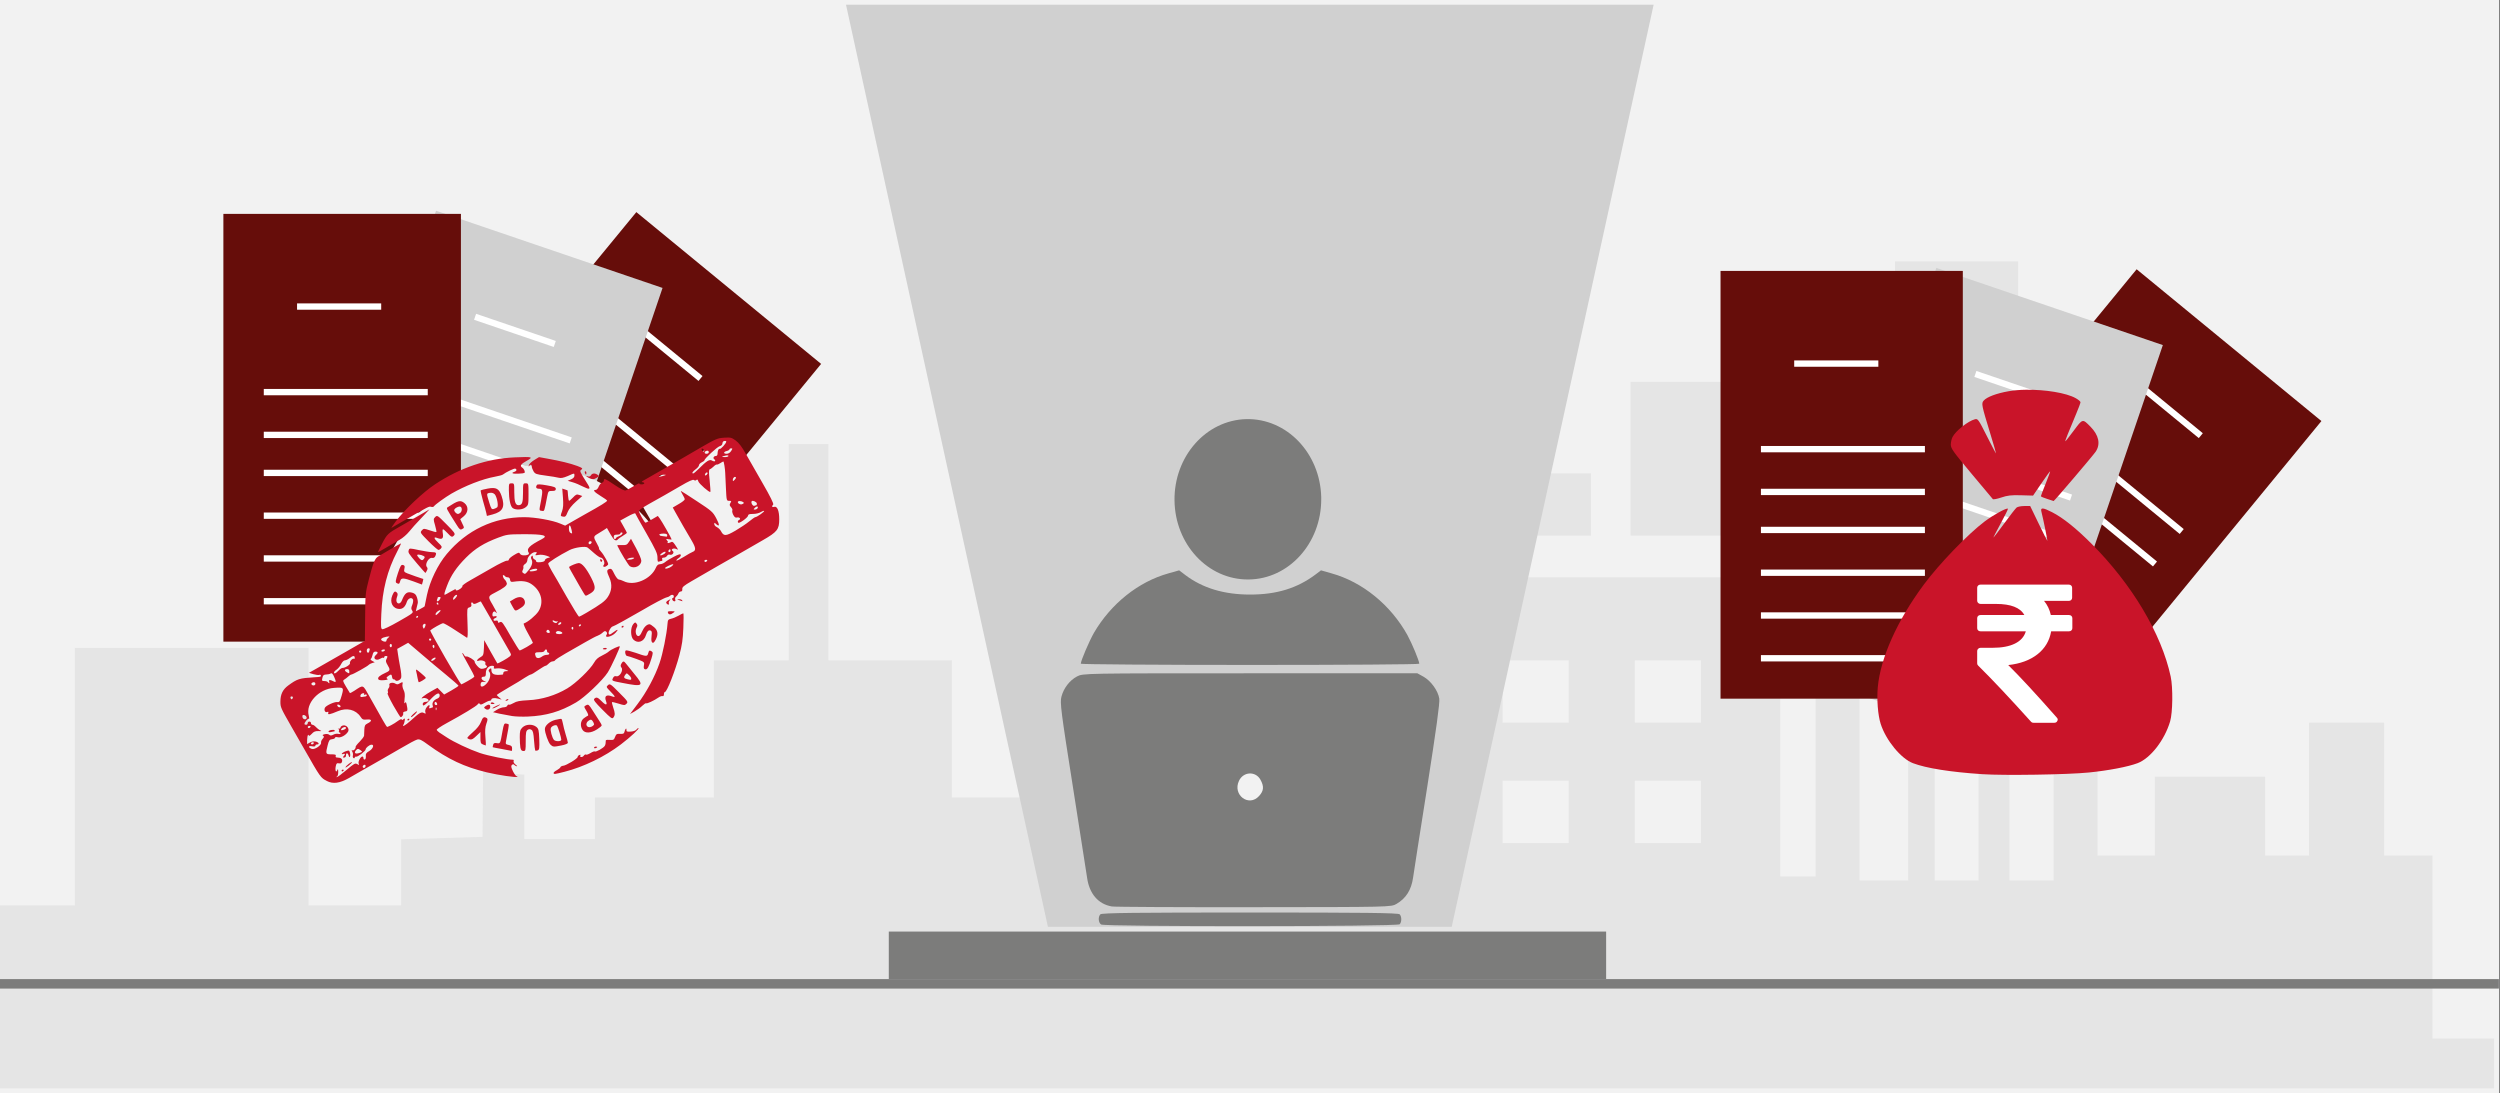 <svg width="526" height="230" xmlns="http://www.w3.org/2000/svg" xmlns:xlink="http://www.w3.org/1999/xlink" overflow="hidden"><rect width="100%" height="100%" fill="#808080" stroke="none"/><defs><clipPath id="clip0"><path d="M0 0 526 0 526 230 0 230Z" fill-rule="evenodd" clip-rule="evenodd"/></clipPath></defs><g clip-path="url(#clip0)"><rect x="0" y="0" width="525.239" height="230" fill="#FFFFFF" transform="scale(1.001 1)"/><rect x="0" y="0" width="525.239" height="230" fill="#F2F2F2" transform="scale(1.001 1)"/><path d="M0 154.748 0 135.497 7.892 135.497 15.728 135.497 15.728 108.429 15.728 81.308 40.292 81.308 64.856 81.308 64.856 108.429 64.856 135.497 74.582 135.497 84.308 135.497 84.308 128.572 84.308 121.595 92.866 121.333 101.425 121.071 101.647 95.944 101.925 70.817 106.093 70.817 110.205 70.817 110.205 96.154 110.205 121.543 117.653 121.543 125.044 121.543 125.044 117.137 125.044 112.783 137.548 112.783 150.053 112.783 150.053 98.357 150.053 83.931 157.945 83.931 165.781 83.931 165.781 61.217 165.781 38.451 169.949 38.451 174.117 38.451 174.117 61.217 174.117 83.931 187.121 83.931 200.07 83.931 200.07 98.357 200.07 112.783 225.079 112.783 250.088 112.783 250.088 124.166 250.088 135.497 260.258 135.497 270.484 135.497 270.484 100.98 270.484 66.463 322.336 66.463 374.187 66.463 374.187 97.937 374.187 129.412 377.911 129.412 381.634 129.412 381.634 83.564 381.634 37.717 384.635 37.454 387.637 37.14 387.914 25.127 388.137 13.114 393.194 13.114 398.307 13.114 398.307 6.557 398.307 0 411.256 0 424.205 0 424.205 6.557 424.205 13.114 429.763 13.114 435.32 13.114 435.32 25.337 435.32 37.612 438.099 37.612 440.878 37.612 440.878 81.308 440.878 125.005 446.935 125.005 452.937 125.005 452.937 116.717 452.937 108.429 464.497 108.429 476.112 108.429 476.112 116.717 476.112 125.005 480.725 125.005 485.338 125.005 485.338 111.052 485.338 97.046 493.229 97.046 501.121 97.046 501.121 111.052 501.121 125.005 506.178 125.005 511.291 125.005 511.291 144.257 511.291 163.509 517.794 163.509 524.24 163.509 524.24 168.754 524.24 174 262.148 174 0 174 0 154.748ZM401.086 94.842 401.086 59.434 395.973 59.434 390.86 59.434 390.86 94.842 390.86 130.251 395.973 130.251 401.086 130.251 401.086 94.842ZM415.869 94.842 415.869 59.434 411.256 59.434 406.643 59.434 406.643 94.842 406.643 130.251 411.256 130.251 415.869 130.251 415.869 94.842ZM431.652 94.842 431.652 59.434 426.984 59.434 422.371 59.434 422.371 94.842 422.371 130.251 426.984 130.251 431.652 130.251 431.652 94.842ZM301.94 115.825 301.94 109.268 294.993 109.268 288.046 109.268 288.046 115.825 288.046 122.382 294.993 122.382 301.94 122.382 301.94 115.825ZM329.727 115.825 329.727 109.268 322.78 109.268 315.833 109.268 315.833 115.825 315.833 122.382 322.78 122.382 329.727 122.382 329.727 115.825ZM357.515 115.825 357.515 109.268 350.568 109.268 343.621 109.268 343.621 115.825 343.621 122.382 350.568 122.382 357.515 122.382 357.515 115.825ZM301.94 90.488 301.94 83.931 294.993 83.931 288.046 83.931 288.046 90.488 288.046 97.046 294.993 97.046 301.94 97.046 301.94 90.488ZM329.727 90.488 329.727 83.931 322.78 83.931 315.833 83.931 315.833 90.488 315.833 97.046 322.78 97.046 329.727 97.046 329.727 90.488ZM357.515 90.488 357.515 83.931 350.568 83.931 343.621 83.931 343.621 90.488 343.621 97.046 350.568 97.046 357.515 97.046 357.515 90.488ZM279.71 51.146 279.71 44.589 307.053 44.589 334.396 44.589 334.396 51.146 334.396 57.703 307.053 57.703 279.71 57.703 279.71 51.146ZM342.732 41.546 342.732 25.337 354.291 25.337 365.851 25.337 365.851 41.546 365.851 57.703 354.291 57.703 342.732 57.703 342.732 41.546Z" fill="#E5E5E5" fill-rule="evenodd" transform="matrix(1.001 0 -0 1 0 55)"/><path d="M0-194-42.439 0-127.316 0-169.754-194Z" fill="#D0D0D0" fill-rule="evenodd" transform="matrix(-1.001 -0 -0 1 178 195)"/><path d="M0 0 525.239 0" stroke="#7C7C7B" stroke-width="1.997" stroke-miterlimit="8" fill="none" fill-rule="evenodd" transform="matrix(1.001 0 -0 1 0 207)"/><rect x="0" y="0" width="150.781" height="10" fill="#7C7C7B" transform="matrix(1.001 0 -0 1 187 196)"/><path d="M0 8C-2.16119e-15 3.582 3.8 0 8.488 0 13.175-2.03702e-15 16.975 3.582 16.975 8 16.975 12.418 13.175 16 8.488 16 3.8 16-3.24179e-15 12.418 0 8Z" fill="#F2F2F2" fill-rule="evenodd" transform="matrix(1.001 0 -0 1 254 160)"/><path d="M8.667 74.516C8.086 74.133 7.993 72.936 8.504 72.375 8.783 72.069 16.172 71.993 39.965 71.993 63.782 71.993 71.148 72.069 71.426 72.375 71.868 72.859 71.868 73.981 71.426 74.465 70.962 74.975 9.457 75 8.667 74.516ZM10.921 70.719C8.063 70.234 6.181 68.043 5.716 64.653 5.6 63.863 4.252 55.301 2.742 45.591 0.209 29.536 0 27.829 0.325 26.58 0.79 24.796 2.045 23.14 3.602 22.324 4.856 21.662 4.949 21.662 39.989 21.662L75.144 21.662 76.422 22.375C77.979 23.242 79.489 25.331 79.745 26.988 79.884 27.829 79.118 33.384 77.189 45.719 75.679 55.352 74.331 63.863 74.238 64.653 73.866 67.253 72.751 69.011 70.753 70.183 69.591 70.846 69.568 70.846 40.848 70.871 25.025 70.897 11.571 70.821 10.921 70.719ZM41.871 47.477C42.87 46.381 42.94 45.464 42.15 44.037 41.127 42.202 38.548 42.329 37.642 44.291 36.248 47.248 39.71 49.873 41.871 47.477ZM4.392 19.648C4.392 19.037 6.181 14.857 7.157 13.15 10.735 7.008 16.521 2.396 22.817 0.637L25.071 0 26.372 0.994C30.02 3.746 34.505 5.097 39.989 5.097 45.565 5.097 49.84 3.772 53.674 0.917L54.883 0 57.113 0.637C63.596 2.446 69.544 7.288 73.053 13.634 74.029 15.418 75.539 19.062 75.539 19.648 75.539 19.801 59.53 19.903 39.965 19.903 20.401 19.903 4.392 19.776 4.392 19.648Z" fill="#7C7C7B" fill-rule="evenodd" transform="matrix(1.001 0 -0 1 223 120)"/><path d="M30.955 17.065C30.955 26.338 24.115 33.87 15.652 33.922 7.165 34 0.232 26.571 0.116 17.299 0 8.026 6.748 0.39 15.211 0.182 23.698 0 30.723 7.325 30.955 16.597" fill="#7C7C7B" fill-rule="evenodd" transform="matrix(1.001 0 -0 1 247 88)"/><rect x="0" y="0" width="50.292" height="90.241" fill="#660D0A" transform="matrix(0.773 0.635 -0.635 0.773 449.55 56.654)"/><path d="M0 0 17.697 0" stroke="#FFFFFF" stroke-width="1.332" stroke-miterlimit="8" fill="none" fill-rule="evenodd" transform="matrix(0.773 0.635 -0.635 0.773 449.37 80.425)"/><path d="M0 0 34.486 0" stroke="#FFFFFF" stroke-width="1.332" stroke-miterlimit="8" fill="none" fill-rule="evenodd" transform="matrix(0.773 0.635 -0.635 0.773 432.377 89.933)"/><path d="M0 0 34.486 0" stroke="#FFFFFF" stroke-width="1.332" stroke-miterlimit="8" fill="none" fill-rule="evenodd" transform="matrix(0.773 0.635 -0.635 0.773 426.751 96.763)"/><path d="M0 0 34.486 0" stroke="#FFFFFF" stroke-width="1.332" stroke-miterlimit="8" fill="none" fill-rule="evenodd" transform="matrix(0.773 0.635 -0.635 0.773 421.125 103.592)"/><path d="M0 0 34.486 0" stroke="#FFFFFF" stroke-width="1.332" stroke-miterlimit="8" fill="none" fill-rule="evenodd" transform="matrix(0.773 0.635 -0.635 0.773 415.499 110.422)"/><path d="M0 0 34.486 0" stroke="#FFFFFF" stroke-width="1.332" stroke-miterlimit="8" fill="none" fill-rule="evenodd" transform="matrix(0.773 0.635 -0.635 0.773 409.873 117.251)"/><path d="M0 0 34.486 0" stroke="#FFFFFF" stroke-width="1.332" stroke-miterlimit="8" fill="none" fill-rule="evenodd" transform="matrix(0.773 0.635 -0.635 0.773 404.247 124.081)"/><rect x="0" y="0" width="50.271" height="90.202" fill="#D0D0D0" transform="matrix(0.948 0.323 -0.322 0.947 407.407 56.368)"/><path d="M0 0 17.689 0" stroke="#FFFFFF" stroke-width="1.332" stroke-miterlimit="8" fill="none" fill-rule="evenodd" transform="matrix(0.948 0.323 -0.322 0.947 415.619 78.681)"/><path d="M0 0 34.471 0" stroke="#FFFFFF" stroke-width="1.332" stroke-miterlimit="8" fill="none" fill-rule="evenodd" transform="matrix(0.948 0.323 -0.322 0.947 403.065 93.554)"/><path d="M0 0 34.471 0" stroke="#FFFFFF" stroke-width="1.332" stroke-miterlimit="8" fill="none" fill-rule="evenodd" transform="matrix(0.948 0.323 -0.322 0.947 400.207 101.924)"/><path d="M0 0 34.471 0" stroke="#FFFFFF" stroke-width="1.332" stroke-miterlimit="8" fill="none" fill-rule="evenodd" transform="matrix(0.948 0.323 -0.322 0.947 397.348 110.294)"/><path d="M0 0 34.471 0" stroke="#FFFFFF" stroke-width="1.332" stroke-miterlimit="8" fill="none" fill-rule="evenodd" transform="matrix(0.948 0.323 -0.322 0.947 394.49 118.664)"/><path d="M0 0 34.471 0" stroke="#FFFFFF" stroke-width="1.332" stroke-miterlimit="8" fill="none" fill-rule="evenodd" transform="matrix(0.948 0.323 -0.322 0.947 391.631 127.034)"/><path d="M0 0 34.471 0" stroke="#FFFFFF" stroke-width="1.332" stroke-miterlimit="8" fill="none" fill-rule="evenodd" transform="matrix(0.948 0.323 -0.322 0.947 388.773 135.404)"/><rect x="0" y="0" width="50.926" height="90" fill="#660D0A" transform="matrix(1.001 0 -0 1 362 57)"/><path d="M0 0 17.687 0" stroke="#FFFFFF" stroke-width="1.331" stroke-miterlimit="8" fill="none" fill-rule="evenodd" transform="matrix(1.001 0 -0 1 377.5 76.5)"/><path d="M0 0 34.466 0" stroke="#FFFFFF" stroke-width="1.331" stroke-miterlimit="8" fill="none" fill-rule="evenodd" transform="matrix(1.001 0 -0 1 370.5 94.5)"/><path d="M0 0 34.466 0" stroke="#FFFFFF" stroke-width="1.331" stroke-miterlimit="8" fill="none" fill-rule="evenodd" transform="matrix(1.001 0 -0 1 370.5 103.5)"/><path d="M0 0 34.466 0" stroke="#FFFFFF" stroke-width="1.331" stroke-miterlimit="8" fill="none" fill-rule="evenodd" transform="matrix(1.001 0 -0 1 370.5 111.5)"/><path d="M0 0 34.466 0" stroke="#FFFFFF" stroke-width="1.331" stroke-miterlimit="8" fill="none" fill-rule="evenodd" transform="matrix(1.001 0 -0 1 370.5 120.5)"/><path d="M0 0 34.466 0" stroke="#FFFFFF" stroke-width="1.331" stroke-miterlimit="8" fill="none" fill-rule="evenodd" transform="matrix(1.001 0 -0 1 370.5 129.5)"/><path d="M0 0 34.466 0" stroke="#FFFFFF" stroke-width="1.331" stroke-miterlimit="8" fill="none" fill-rule="evenodd" transform="matrix(1.001 0 -0 1 370.5 138.5)"/><path d="M31.279 0.002C29.956 0.019 28.688 0.119 27.586 0.314 25.015 0.769 23.04 1.511 22.35 2.282 21.822 2.872 21.888 3.2 23.744 9.271 24.431 11.515 24.968 13.376 24.939 13.406 24.909 13.436 24.044 11.794 23.017 9.756 21.232 6.215 21.12 6.059 20.5 6.215 19.075 6.575 16.457 8.651 15.795 9.946 15.596 10.335 15.433 11.06 15.433 11.555 15.433 12.349 15.944 13.067 19.76 17.631 22.14 20.478 24.168 22.9 24.268 23.014 24.367 23.127 25.168 22.975 26.047 22.676 27.341 22.235 28.129 22.145 30.185 22.203L32.725 22.274 34.485 19.683C35.454 18.259 36.278 17.125 36.316 17.163 36.354 17.202 35.931 18.363 35.375 19.744 34.82 21.125 34.365 22.323 34.365 22.406 34.365 22.49 34.962 22.745 35.691 22.973L35.691 22.973C36.42 23.201 37.031 23.4 37.049 23.416 37.132 23.49 45.335 13.85 45.876 13.044 46.953 11.44 46.559 9.568 44.762 7.746 43.114 6.075 43.159 6.064 41.263 8.623 40.329 9.885 39.534 10.886 39.497 10.849 39.428 10.779 40.164 8.92 41.785 5.071 42.286 3.882 42.696 2.783 42.696 2.629 42.696 2.475 42.259 2.1 41.724 1.796 39.714 0.654 35.247-0.047 31.279 0.003ZM30.892 24.468C30.217 24.468 29.486 24.611 29.267 24.787 29.047 24.962 27.883 26.456 26.679 28.106 25.476 29.756 24.449 31.106 24.397 31.106 24.345 31.106 25.033 29.765 25.926 28.128 26.82 26.489 27.501 25.099 27.44 25.037 27.195 24.789 24.401 26.316 22.564 27.703 18.983 30.404 12.967 36.658 9.713 41.063 4.166 48.569 0.649 56.43 0.088 62.576-0.149 65.166 0.108 68.452 0.691 70.291 1.785 73.743 4.963 77.62 7.48 78.573 10.304 79.641 15.317 80.438 22.05 80.888 26.661 81.195 40.016 80.985 44.463 80.534 48.631 80.112 52.67 79.336 54.698 78.569 57.392 77.549 60.367 73.726 61.531 69.787 62.083 67.919 62.149 62.667 61.65 60.34 59.718 51.334 53.535 40.958 44.991 32.382 41.753 29.132 39.025 26.951 36.712 25.762 34.806 24.782 34.252 24.742 34.465 25.602 34.913 27.406 35.82 31.896 35.715 31.79 35.648 31.722 34.811 30.047 33.855 28.067L32.117 24.468Z" fill="#C91429" fill-rule="evenodd" transform="matrix(1.001 0 -0 1 395 82)"/><path d="M19.801 6.587C19.667 6.463 19.496 6.401 19.289 6.401L15.48 6.401C15.227 5.259 14.752 4.267 14.055 3.428L19.244 3.428C19.452 3.428 19.622 3.366 19.756 3.242 19.889 3.118 19.956 2.96 19.956 2.767L19.956 0.661C19.956 0.468 19.889 0.31 19.756 0.186 19.622 0.062 19.452 0 19.244 0L0.713 0C0.505 0 0.334 0.062 0.2 0.186 0.067 0.31 0 0.468 0 0.661L0 3.407C0 3.586 0.071 3.74 0.212 3.871 0.353 4.002 0.52 4.067 0.713 4.067L3.942 4.067C7.075 4.067 9.065 4.845 9.911 6.4L0.713 6.4C0.505 6.4 0.334 6.462 0.2 6.586 0.067 6.71 0 6.868 0 7.061L0 9.167C0 9.36 0.067 9.518 0.2 9.642 0.334 9.766 0.505 9.828 0.713 9.828L10.223 9.828C9.897 10.957 9.136 11.817 7.94 12.409 6.745 13.001 5.167 13.297 3.207 13.297L0.713 13.297C0.52 13.297 0.353 13.362 0.212 13.493 0.07 13.624 0 13.779 0 13.957L0 16.58C0 16.759 0.067 16.91 0.2 17.034 3.051 19.842 6.749 23.772 11.292 28.824 11.426 28.989 11.611 29.072 11.849 29.072L16.192 29.072C16.504 29.072 16.72 28.948 16.838 28.7 16.987 28.452 16.958 28.218 16.749 27.998 12.414 23.07 9.006 19.381 6.526 16.931 9.05 16.656 11.1 15.898 12.674 14.66 14.247 13.421 15.205 11.81 15.547 9.828L19.289 9.828C19.496 9.828 19.667 9.766 19.801 9.642 19.934 9.519 20.001 9.36 20.001 9.168L20.001 7.062C20.001 6.869 19.934 6.71 19.801 6.587Z" fill="#FFFFFF" fill-rule="evenodd" transform="matrix(1.001 0 -0 1 416 123)"/><rect x="0" y="0" width="50.293" height="90.241" fill="#660D0A" transform="matrix(0.773 0.635 -0.635 0.773 133.886 44.628)"/><path d="M0 0 17.697 0" stroke="#FFFFFF" stroke-width="1.332" stroke-miterlimit="8" fill="none" fill-rule="evenodd" transform="matrix(0.773 0.635 -0.635 0.773 133.707 68.399)"/><path d="M0 0 34.486 0" stroke="#FFFFFF" stroke-width="1.332" stroke-miterlimit="8" fill="none" fill-rule="evenodd" transform="matrix(0.773 0.635 -0.635 0.773 116.714 77.907)"/><path d="M0 0 34.486 0" stroke="#FFFFFF" stroke-width="1.332" stroke-miterlimit="8" fill="none" fill-rule="evenodd" transform="matrix(0.773 0.635 -0.635 0.773 111.088 84.737)"/><path d="M0 0 34.486 0" stroke="#FFFFFF" stroke-width="1.332" stroke-miterlimit="8" fill="none" fill-rule="evenodd" transform="matrix(0.773 0.635 -0.635 0.773 105.462 91.567)"/><path d="M0 0 34.486 0" stroke="#FFFFFF" stroke-width="1.332" stroke-miterlimit="8" fill="none" fill-rule="evenodd" transform="matrix(0.773 0.635 -0.635 0.773 99.836 98.396)"/><path d="M0 0 34.486 0" stroke="#FFFFFF" stroke-width="1.332" stroke-miterlimit="8" fill="none" fill-rule="evenodd" transform="matrix(0.773 0.635 -0.635 0.773 94.21 105.226)"/><path d="M0 0 34.486 0" stroke="#FFFFFF" stroke-width="1.332" stroke-miterlimit="8" fill="none" fill-rule="evenodd" transform="matrix(0.773 0.635 -0.635 0.773 88.584 112.055)"/><rect x="0" y="0" width="50.271" height="90.202" fill="#D0D0D0" transform="matrix(0.948 0.323 -0.322 0.947 91.744 44.343)"/><path d="M0 0 17.689 0" stroke="#FFFFFF" stroke-width="1.332" stroke-miterlimit="8" fill="none" fill-rule="evenodd" transform="matrix(0.948 0.323 -0.322 0.947 99.956 66.656)"/><path d="M0 0 34.471 0" stroke="#FFFFFF" stroke-width="1.332" stroke-miterlimit="8" fill="none" fill-rule="evenodd" transform="matrix(0.948 0.323 -0.322 0.947 87.402 81.528)"/><path d="M0 0 34.471 0" stroke="#FFFFFF" stroke-width="1.332" stroke-miterlimit="8" fill="none" fill-rule="evenodd" transform="matrix(0.948 0.323 -0.322 0.947 84.544 89.898)"/><path d="M0 0 34.471 0" stroke="#FFFFFF" stroke-width="1.332" stroke-miterlimit="8" fill="none" fill-rule="evenodd" transform="matrix(0.948 0.323 -0.322 0.947 81.685 98.268)"/><path d="M0 0 34.471 0" stroke="#FFFFFF" stroke-width="1.332" stroke-miterlimit="8" fill="none" fill-rule="evenodd" transform="matrix(0.948 0.323 -0.322 0.947 78.827 106.638)"/><path d="M0 0 34.471 0" stroke="#FFFFFF" stroke-width="1.332" stroke-miterlimit="8" fill="none" fill-rule="evenodd" transform="matrix(0.948 0.323 -0.322 0.947 75.969 115.008)"/><path d="M0 0 34.471 0" stroke="#FFFFFF" stroke-width="1.332" stroke-miterlimit="8" fill="none" fill-rule="evenodd" transform="matrix(0.948 0.323 -0.322 0.947 73.11 123.378)"/><rect x="0" y="0" width="49.928" height="90" fill="#660D0A" transform="matrix(1.001 0 -0 1 47 45)"/><path d="M0 0 17.687 0" stroke="#FFFFFF" stroke-width="1.331" stroke-miterlimit="8" fill="none" fill-rule="evenodd" transform="matrix(1.001 0 -0 1 62.5 64.5)"/><path d="M0 0 34.466 0" stroke="#FFFFFF" stroke-width="1.331" stroke-miterlimit="8" fill="none" fill-rule="evenodd" transform="matrix(1.001 0 -0 1 55.5 82.5)"/><path d="M0 0 34.466 0" stroke="#FFFFFF" stroke-width="1.331" stroke-miterlimit="8" fill="none" fill-rule="evenodd" transform="matrix(1.001 0 -0 1 55.5 91.5)"/><path d="M0 0 34.466 0" stroke="#FFFFFF" stroke-width="1.331" stroke-miterlimit="8" fill="none" fill-rule="evenodd" transform="matrix(1.001 0 -0 1 55.5 99.5)"/><path d="M0 0 34.466 0" stroke="#FFFFFF" stroke-width="1.331" stroke-miterlimit="8" fill="none" fill-rule="evenodd" transform="matrix(1.001 0 -0 1 55.5 108.5)"/><path d="M0 0 34.466 0" stroke="#FFFFFF" stroke-width="1.331" stroke-miterlimit="8" fill="none" fill-rule="evenodd" transform="matrix(1.001 0 -0 1 55.5 117.5)"/><path d="M0 0 34.466 0" stroke="#FFFFFF" stroke-width="1.331" stroke-miterlimit="8" fill="none" fill-rule="evenodd" transform="matrix(1.001 0 -0 1 55.5 126.5)"/><path d="M0 32.5C-8.26339e-15 14.551 14.53 0 32.453 0 50.376-8.27536e-15 64.906 14.551 64.906 32.5 64.906 50.449 50.376 65 32.453 65 14.53 65-1.23951e-14 50.449 0 32.5Z" fill="#F2F2F2" fill-rule="evenodd" transform="matrix(1.001 0 -0 1 79 98)"/><path d="M3.726 0 18.631 0C20.689 -7.61716e-16 22.357 1.668 22.357 3.726L22.357 23.932 0 23.932 0 3.726C-7.61717e-16 1.668 1.668 0 3.726 0Z" fill="#F2F2F2" fill-rule="evenodd" transform="matrix(0.501 0.866 -0.866 0.501 154.086 91.32)"/><path d="M9.757 72.32C8.453 71.639 8.434 71.621 4.98 65.551 4.226 64.227 2.995 62.056 2.223 60.732 0.055 56.943 0 56.796 0 55.619 0 54.074 0.496 53.062 1.654 52.216 3.528 50.837 4.024 50.69 7.001 50.506 8.526 50.414 8.508 50.414 8.508 50.12 8.508 49.991 8.361 49.936 8.177 49.991 8.012 50.065 7.442 49.991 6.927 49.844L5.99 49.568 7.644 48.63C8.563 48.115 11.209 46.607 13.524 45.264L17.75 42.836 17.805 37.815C17.842 33.033 17.879 32.665 18.559 30.017 19.441 26.541 19.845 25.511 20.507 25.106 21.462 24.499 25.247 22.329 25.339 22.329 25.394 22.329 25.045 23.083 24.567 24.002 22.473 27.975 21.407 32.15 21.205 37.208 21.095 39.801 21.113 40.28 21.407 40.39 21.609 40.464 23.097 39.765 24.88 38.735 27.838 37.043 28.004 36.932 27.71 36.491 27.452 36.105 27.452 35.902 27.71 35.277 27.875 34.872 27.948 34.376 27.875 34.173 27.636 33.566 26.828 33.861 26.57 34.633 26.258 35.626 25.743 36.123 25.045 36.123 23.63 36.123 22.895 34.762 23.52 33.272 23.888 32.408 24.09 32.279 24.494 32.702 24.678 32.867 24.678 33.143 24.512 33.585 24.384 33.934 24.329 34.394 24.42 34.596 24.641 35.185 25.247 35.056 25.523 34.339 26.148 32.776 26.625 32.408 27.71 32.702 28.261 32.867 28.518 33.107 28.702 33.714 28.849 34.155 28.922 34.688 28.867 34.909 28.794 35.148 28.683 35.608 28.61 35.957L28.463 36.601 29.4 36.123C29.896 35.865 30.319 35.608 30.319 35.553 30.319 35.479 30.539 34.431 30.797 33.199 31.44 30.201 33.075 26.816 34.968 24.554 39.176 19.533 44.872 16.811 51.248 16.811 53.508 16.811 57.238 17.473 58.837 18.172L59.847 18.595 61.446 17.675C62.328 17.16 63.467 16.517 63.964 16.241 67.381 14.346 68.668 13.537 68.668 13.335 68.668 13.243 68.061 12.801 67.289 12.341 65.93 11.495 65.581 11.072 66.279 11.072 66.481 11.072 66.757 10.76 66.904 10.373 67.051 10.005 67.345 9.638 67.583 9.564 67.804 9.491 67.988 9.288 67.988 9.104 67.988 8.571 68.245 8.681 70.266 10.042 71.479 10.87 72.306 11.275 72.563 11.183 72.784 11.127 73.555 10.704 74.272 10.281 74.989 9.84 75.522 9.583 75.448 9.711 75.374 9.822 75.577 9.914 75.889 9.914 76.22 9.914 76.477 9.822 76.477 9.693 76.477 9.564 76.312 9.454 76.091 9.454 75.834 9.454 75.944 9.307 76.403 9.049 77.212 8.608 83.974 4.727 84.525 4.396 84.709 4.285 86.418 3.292 88.311 2.189 91.508 0.331 91.875 0.184 93.253 0.092 94.632 0 94.815 0.055 95.697 0.681 96.34 1.159 97.002 2.005 97.774 3.403 98.398 4.525 100.015 7.339 101.357 9.674 102.955 12.433 103.727 14.015 103.58 14.162 103.213 14.512 103.323 14.788 103.782 14.64 104.425 14.438 104.848 15.486 104.848 17.252 104.848 19.386 104.425 19.919 101.412 21.648 101.026 21.85 98.968 23.046 96.818 24.297 94.668 25.529 92.5 26.78 91.986 27.055 90.993 27.607 89.376 28.545 86.363 30.311 84.782 31.23 84.415 31.543 84.47 31.948 84.507 32.261 84.397 32.444 84.176 32.444 83.974 32.444 83.754 32.628 83.662 32.849 83.588 33.07 83.368 33.364 83.184 33.511 82.982 33.658 82.908 33.934 82.982 34.137 83.074 34.376 83.019 34.523 82.816 34.523 82.651 34.523 82.449 34.357 82.375 34.173 82.302 33.989 82.339 33.824 82.467 33.824 82.578 33.824 82.688 33.677 82.688 33.493 82.688 33.088 82.21 33.033 81.861 33.383 81.732 33.511 81.401 33.658 81.163 33.695 80.758 33.769 78.314 35.056 76.146 36.344 73.372 37.962 70.046 39.801 69.862 39.801 69.513 39.801 68.851 40.96 68.998 41.328 69.109 41.604 69.274 41.567 69.899 41.089 70.928 40.298 71.203 40.335 70.413 41.163 69.678 41.953 68.08 42.321 68.521 41.604 68.704 41.31 68.704 41.126 68.502 40.923 68.282 40.703 68.116 40.739 67.694 41.126 67.418 41.383 66.959 41.659 66.683 41.751 66.407 41.825 65.268 42.432 64.147 43.075 63.045 43.719 61.152 44.804 59.939 45.485 58.745 46.165 57.734 46.827 57.698 46.956 57.642 47.066 57.422 47.158 57.202 47.158 56.981 47.158 56.614 47.379 56.393 47.618 56.154 47.876 55.86 48.078 55.731 48.078 55.603 48.078 54.905 48.501 54.17 48.998 53.453 49.513 52.755 49.917 52.626 49.917 52.498 49.917 51.946 50.23 51.395 50.58 50.862 50.947 49.3 51.904 47.941 52.676 46.581 53.467 45.478 54.166 45.478 54.221 45.478 54.276 45.717 54.534 45.993 54.755L46.507 55.196 45.754 54.994C44.964 54.773 44.321 54.883 44.321 55.233 44.321 55.343 44.174 55.435 43.99 55.435 43.806 55.435 43.31 55.656 42.869 55.913 42.281 56.263 42.024 56.318 41.895 56.097 41.785 55.895 41.656 55.932 41.472 56.189 41.197 56.575 38.312 58.323 34.858 60.199 33.755 60.806 32.855 61.413 32.855 61.541 32.855 61.652 33.093 61.909 33.388 62.112 33.7 62.296 34.38 62.755 34.931 63.123 36.456 64.135 39.635 65.643 41.932 66.434 43.604 67.004 47.757 67.85 48.914 67.85 49.043 67.85 49.08 67.997 49.006 68.181 48.951 68.347 49.135 68.659 49.41 68.862 49.705 69.064 49.833 69.23 49.705 69.23 49.576 69.23 49.355 69.119 49.19 68.954 48.988 68.751 48.859 68.751 48.639 68.954 48.437 69.174 48.492 69.469 48.878 70.278 49.153 70.83 49.502 71.308 49.649 71.308 49.796 71.308 49.87 71.363 49.796 71.437 49.576 71.639 45.809 71.087 43.365 70.499 38.643 69.358 35.262 67.758 31.035 64.687 29.676 63.675 29.235 63.473 28.757 63.601 28.426 63.675 26.919 64.484 25.394 65.385 23.869 66.268 22.215 67.243 21.701 67.519 21.205 67.795 20.121 68.42 19.294 68.898 18.467 69.358 17.438 69.965 16.997 70.204 16.556 70.462 15.398 71.124 14.443 71.676 12.495 72.798 11.062 73 9.757 72.32ZM13.892 70.002C15.49 68.641 15.729 68.512 16.152 68.77 16.538 69.009 16.593 69.009 16.446 68.659 16.28 68.236 16.85 67.17 17.236 67.17 17.364 67.17 17.456 67.335 17.456 67.537 17.456 67.721 17.585 67.85 17.75 67.795 17.897 67.74 17.989 67.427 17.952 67.096 17.897 66.599 18.044 66.379 18.687 66.011 19.514 65.514 19.79 64.576 19.073 64.687 18.632 64.76 17.916 65.367 17.916 65.661 17.916 66.011 16.244 67.298 15.913 67.206 15.747 67.17 15.619 67.262 15.619 67.39 15.619 67.537 15.508 67.574 15.361 67.501 15.233 67.409 15.159 67.17 15.233 66.949 15.288 66.728 15.233 66.36 15.104 66.14 14.939 65.864 14.957 65.772 15.104 65.864 15.361 66.029 15.894 65.496 15.803 65.165 15.766 65.054 16.133 64.558 16.648 64.061 17.144 63.546 17.567 62.995 17.585 62.792 17.585 62.608 17.622 62.02 17.64 61.486 17.677 60.695 17.787 60.475 18.302 60.217 19.331 59.721 19.275 59.279 18.191 59.389 17.383 59.463 17.217 59.389 16.85 58.819 15.839 57.293 13.947 56.833 12.054 57.642 10.419 58.341 9.886 58.433 10.051 58.029 10.143 57.753 10.088 57.697 9.812 57.808 9.408 57.955 9.132 57.458 9.335 56.943 9.5 56.483 11.356 55.619 11.962 55.711 12.403 55.785 12.513 55.601 12.881 54.332 13.359 52.621 13.322 52.584 11.264 52.731 8.03 52.952 5.237 56.024 5.954 58.562 6.064 59.003 6.082 59.298 5.972 59.224 5.77 59.114 5.053 59.978 5.053 60.328 5.053 60.419 5.2 60.493 5.402 60.493 5.586 60.493 5.733 60.346 5.733 60.162 5.733 59.96 5.898 59.813 6.082 59.813 6.266 59.813 6.431 59.96 6.431 60.162 6.431 60.346 6.56 60.493 6.744 60.493 6.909 60.493 7.24 60.714 7.479 60.99 7.718 61.247 8.122 61.56 8.379 61.67 8.728 61.817 8.636 61.854 7.993 61.817 7.332 61.799 7.001 61.928 6.56 62.424 6.229 62.774 5.972 62.921 5.972 62.774 5.972 62.608 5.898 62.572 5.788 62.663 5.696 62.755 5.623 63.234 5.604 63.693L5.604 64.558 6.192 64.227C6.578 64.006 7.019 63.932 7.424 64.025 8.067 64.19 8.269 64.631 7.699 64.631 7.497 64.631 7.35 64.76 7.35 64.889 7.35 65.054 7.093 65.11 6.633 65.018 5.825 64.852 5.788 65.275 6.597 65.569 7.185 65.79 8.655 64.797 8.544 64.264 8.489 64.061 8.655 63.693 8.875 63.454 9.188 63.086 9.224 62.958 8.985 62.811 8.765 62.682 8.857 62.59 9.298 62.48 9.665 62.388 10.051 62.424 10.253 62.59 10.511 62.811 10.694 62.792 11.135 62.572 11.429 62.406 11.889 62.332 12.146 62.406 12.421 62.461 12.624 62.424 12.624 62.314 12.624 62.204 12.532 62.112 12.403 62.112 12.274 62.112 12.238 61.965 12.311 61.781 12.385 61.597 12.293 61.413 12.127 61.358 11.962 61.302 11.999 61.284 12.219 61.321 12.44 61.339 12.624 61.247 12.624 61.082 12.624 60.916 12.863 60.714 13.138 60.64 13.836 60.456 14.553 61.266 14.241 61.891 13.836 62.645 12.697 63.289 12.072 63.123 11.723 63.031 11.484 63.068 11.484 63.215 11.484 63.344 11.209 63.491 10.86 63.528 10.327 63.583 10.198 63.767 9.941 64.76 9.463 66.636 9.5 66.71 10.694 66.71 11.54 66.71 11.723 66.783 11.631 67.059 11.54 67.298 11.65 67.39 11.999 67.39 12.752 67.409 13.083 67.703 12.954 68.236 12.863 68.586 12.679 68.678 12.293 68.604 11.87 68.512 11.742 68.623 11.631 69.23 11.448 70.112 11.705 70.683 11.962 70.02 12.091 69.689 12.146 69.8 12.146 70.425 12.164 70.903 12.036 71.308 11.889 71.382 11.723 71.455 11.705 71.51 11.852 71.51 11.98 71.529 12.899 70.848 13.892 70.002ZM12.863 70.168C12.863 70.039 12.973 69.928 13.101 69.928 13.395 69.928 13.395 70.094 13.101 70.278 12.973 70.352 12.863 70.296 12.863 70.168ZM13.689 69.413C13.818 69.082 14.921 68.236 15.049 68.365 15.104 68.402 14.792 68.733 14.351 69.082 13.91 69.432 13.616 69.579 13.689 69.413ZM13.285 67.114C13.671 66.728 13.616 66.471 13.175 66.636 12.936 66.728 12.844 66.691 12.936 66.544 13.028 66.397 13.395 66.176 13.781 66.048 14.406 65.827 14.479 65.864 14.608 66.36 14.792 67.096 14.553 67.685 14.351 66.986 14.149 66.36 13.781 66.323 13.781 66.93 13.781 67.206 13.634 67.39 13.395 67.39 13.083 67.39 13.065 67.335 13.285 67.114ZM10.106 61.928C10.106 61.633 11.227 61.413 11.393 61.67 11.448 61.781 11.429 61.873 11.319 61.873 11.227 61.891 10.915 61.946 10.621 62.02 10.345 62.093 10.106 62.056 10.106 61.928ZM17.879 69.027C17.842 68.88 17.677 68.862 17.493 68.99 17.309 69.101 17.236 69.303 17.346 69.45 17.548 69.781 18.008 69.413 17.879 69.027ZM16.868 65.864C16.335 65.478 16.207 65.478 15.858 65.882 15.398 66.434 15.766 66.71 16.574 66.434 17.254 66.195 17.273 66.158 16.868 65.864ZM7.001 64.411C7.093 64.282 6.983 64.172 6.78 64.172 6.597 64.172 6.431 64.282 6.431 64.411 6.431 64.54 6.523 64.631 6.652 64.631 6.762 64.631 6.927 64.54 7.001 64.411ZM13.414 61.505C13.616 61.431 13.781 61.284 13.781 61.155 13.781 60.843 13.175 60.934 12.863 61.302 12.569 61.67 12.789 61.744 13.414 61.505ZM6.321 60.953C6.395 60.824 6.303 60.732 6.101 60.732 5.898 60.732 5.751 60.824 5.751 60.953 5.751 61.082 5.843 61.192 5.954 61.192 6.082 61.192 6.248 61.082 6.321 60.953ZM23.263 60.585C23.667 60.383 24.347 59.96 24.751 59.647 25.155 59.353 25.505 59.224 25.505 59.371 25.505 59.555 25.596 59.555 25.854 59.334 26.166 59.077 26.203 59.114 26.129 59.592 26.093 59.904 25.982 60.291 25.872 60.438 25.486 61.063 26.203 60.677 27.379 59.629 29.216 57.955 29.621 57.716 30.154 58.01 30.558 58.212 30.595 58.194 30.466 57.845 30.374 57.624 30.466 57.201 30.668 56.907 31.072 56.281 31.532 56.171 31.311 56.741 31.183 57.035 31.256 57.09 31.568 56.98 31.789 56.888 31.991 56.815 32.046 56.815 32.083 56.815 32.065 56.612 31.991 56.355 31.844 55.821 32.267 55.251 33.002 54.975 33.314 54.847 33.498 54.589 33.479 54.313 33.424 53.541 32.726 53.872 31.403 55.306 30.613 56.153 30.098 56.557 29.988 56.392 29.768 56.024 30.043 55.674 30.539 55.674 30.778 55.674 31.035 55.564 31.109 55.453 31.311 55.141 30.429 54.718 29.933 54.902 29.143 55.178 30.337 54.184 31.715 53.43L33.002 52.713 33.7 53.412 34.416 54.129 35.923 53.283C36.75 52.805 37.43 52.364 37.43 52.272 37.412 52.18 36.254 51.15 34.839 49.991 33.424 48.832 31.054 46.846 29.566 45.558L26.846 43.241 25.707 43.885 24.549 44.528 24.696 45.558C24.77 46.129 24.99 47.398 25.174 48.372 25.376 49.347 25.468 50.359 25.376 50.598 25.229 51.113 24.365 51.462 24.145 51.113 24.071 50.984 23.906 50.911 23.777 50.929 23.649 50.947 23.502 50.727 23.465 50.432 23.391 49.825 23.226 49.807 22.62 50.267 22.252 50.543 22.215 50.635 22.473 50.819 22.693 50.966 22.473 51.039 21.738 51.113 20.984 51.168 20.635 51.094 20.562 50.874 20.415 50.506 20.874 50.12 22.105 49.55 23.097 49.108 23.134 48.943 22.509 47.894 22.16 47.324 22.105 47.03 22.271 46.717 22.583 46.129 22.565 46.018 22.16 46.018 21.977 46.018 21.811 46.129 21.811 46.276 21.811 46.423 21.756 46.478 21.664 46.404 21.572 46.312 21.278 46.404 20.984 46.588 20.084 47.177 19.275 46.46 20.102 45.779 20.58 45.393 20.525 45.099 19.974 45.099 19.643 45.099 19.478 45.282 19.367 45.797 19.294 46.165 19.128 46.551 19 46.625 18.871 46.699 19.018 46.901 19.294 47.048L19.827 47.342 19.275 47.508C18.963 47.6 18.669 47.765 18.596 47.857 18.449 48.115 15.214 49.917 14.939 49.917 14.81 49.917 14.516 50.101 14.277 50.322 14.039 50.543 13.671 50.837 13.45 50.966 13.065 51.187 13.101 51.297 13.781 52.456 14.185 53.154 14.553 53.761 14.608 53.817 14.645 53.853 15.086 53.633 15.564 53.32 17.493 52.051 17.273 51.977 18.669 54.46 21.425 59.408 22.326 60.953 22.418 60.953 22.491 60.953 22.859 60.787 23.263 60.585ZM26.644 59.481C26.644 59.426 26.754 59.316 26.883 59.242 26.993 59.15 27.103 59.206 27.103 59.334 27.103 59.463 26.993 59.574 26.883 59.574 26.754 59.574 26.644 59.537 26.644 59.481ZM23.722 56.41C22.969 55.067 22.418 53.909 22.528 53.872 22.62 53.835 22.656 53.651 22.583 53.467 22.509 53.283 22.583 52.989 22.73 52.805 22.895 52.603 22.969 52.308 22.895 52.124 22.73 51.702 23.594 51.481 24.145 51.83 24.476 52.032 24.678 52.032 25.027 51.812 25.67 51.426 25.799 51.462 25.652 51.996 25.596 52.253 25.688 52.787 25.89 53.173 26.148 53.669 26.203 54.203 26.093 55.067 26.001 55.84 26.019 56.134 26.166 55.913 26.331 55.638 26.405 55.693 26.515 56.134 26.791 57.458 26.773 57.624 26.221 57.697 25.89 57.753 25.743 57.9 25.799 58.084 25.909 58.36 25.56 58.893 25.266 58.893 25.192 58.893 24.494 57.771 23.722 56.41ZM27.912 58.249C28.279 57.9 28.647 57.624 28.702 57.679 28.849 57.789 27.728 58.893 27.471 58.893 27.342 58.893 27.526 58.599 27.912 58.249ZM28.831 50.672C28.757 50.193 28.61 49.55 28.537 49.237 28.426 48.722 28.481 48.74 29.474 49.568 30.062 50.046 30.558 50.524 30.558 50.635 30.558 50.8 29.363 51.536 29.088 51.536 29.033 51.536 28.922 51.15 28.831 50.672ZM5.513 59.003C5.513 58.635 4.906 58.268 4.667 58.507 4.594 58.58 4.594 58.801 4.667 59.003 4.851 59.445 5.513 59.463 5.513 59.003ZM32.763 56.888C32.671 56.815 32.616 56.943 32.634 57.182 32.653 57.458 32.708 57.514 32.781 57.33 32.836 57.164 32.836 56.962 32.763 56.888ZM12.642 56.612C12.642 56.502 12.477 56.355 12.293 56.281 11.944 56.134 11.815 56.392 12.091 56.667 12.311 56.888 12.642 56.851 12.642 56.612ZM32.928 56.024C32.855 55.821 32.708 55.674 32.597 55.674 32.487 55.674 32.395 55.821 32.395 56.024 32.395 56.208 32.542 56.355 32.726 56.355 32.928 56.355 33.002 56.226 32.928 56.024ZM2.499 54.552C2.168 54.442 1.985 54.681 2.187 54.994 2.315 55.196 2.407 55.178 2.554 54.957 2.664 54.773 2.646 54.608 2.499 54.552ZM17.86 54.534C18.008 54.534 18.155 54.405 18.155 54.258 18.155 54.129 17.989 54.074 17.787 54.148 17.567 54.24 17.493 54.184 17.585 54.037 17.677 53.89 17.585 53.817 17.309 53.872 17.07 53.909 16.85 54.129 16.813 54.332 16.758 54.589 16.868 54.681 17.162 54.644 17.383 54.589 17.695 54.552 17.86 54.534ZM43.475 51.665C44.118 50.855 44.302 49.752 43.861 49.31 43.696 49.145 43.733 48.979 43.971 48.777 44.266 48.538 44.339 48.556 44.339 48.924 44.357 49.881 44.927 50.12 46.691 49.936 46.783 49.936 46.856 49.77 46.856 49.586 46.856 49.366 47.095 49.218 47.481 49.218 48.069 49.2 48.032 49.163 47.206 48.851 46.691 48.667 45.938 48.575 45.515 48.63 44.909 48.722 44.78 48.685 44.872 48.409 44.964 48.188 44.853 48.078 44.504 48.078 43.751 48.078 43.181 48.74 43.181 49.605 43.181 50.23 43.09 50.377 42.722 50.377 42.097 50.377 42.134 50.947 42.777 51.26L43.292 51.517 42.722 51.462C42.281 51.426 42.134 51.536 42.079 51.941 41.969 52.731 42.722 52.584 43.475 51.665ZM7.35 51.885C7.35 51.683 7.203 51.536 7.019 51.536 6.633 51.536 6.376 51.867 6.597 52.069 6.872 52.345 7.35 52.216 7.35 51.885ZM39.396 51.278C40.094 50.892 40.701 50.487 40.756 50.396 40.811 50.304 40.241 49.163 39.488 47.857 38.735 46.551 38.165 45.448 38.22 45.393 38.275 45.338 38.441 45.503 38.588 45.779 38.716 46.037 38.937 46.202 39.047 46.129 39.323 45.963 40.921 46.938 40.829 47.214 40.793 47.342 41.032 47.747 41.381 48.133 41.913 48.703 42.134 48.795 42.722 48.667 43.42 48.501 43.604 48.225 43.2 47.968 43.071 47.894 43.034 47.692 43.09 47.508 43.236 47.14 42.263 46.791 41.693 47.011 41.068 47.251 41.325 46.699 42.024 46.294 42.667 45.926 42.704 45.797 42.777 44.289L42.832 42.689 44.174 45.099C44.927 46.423 45.552 47.545 45.589 47.581 45.68 47.673 47.83 46.478 48.234 46.092 48.547 45.797 48.529 45.687 48.143 45.025 47.904 44.62 46.471 42.119 44.964 39.47 43.439 36.803 42.171 34.596 42.134 34.56 42.097 34.523 41.767 34.652 41.381 34.854 40.94 35.075 40.627 35.13 40.535 34.983 40.297 34.578 40.002 34.725 40.131 35.185 40.205 35.498 40.094 35.681 39.727 35.792 39.212 35.939 39.212 35.994 39.323 39.139 39.414 41.438 39.378 42.285 39.194 42.174 39.047 42.082 37.944 41.365 36.732 40.574 35.519 39.765 34.38 39.121 34.196 39.121 33.92 39.121 31.918 40.243 31.495 40.629 31.348 40.758 37.816 51.996 38.018 51.996 38.092 51.996 38.698 51.665 39.396 51.278ZM10.253 51.426C10.106 51.002 10.419 50.966 11.062 51.315 11.723 51.683 11.778 51.499 11.301 50.432 10.988 49.715 10.805 49.55 10.547 49.715 10.364 49.825 9.941 49.917 9.61 49.917 9.188 49.917 8.967 50.065 8.875 50.432 8.655 51.242 8.691 51.297 9.298 51.297 9.592 51.297 9.923 51.407 9.996 51.536 10.216 51.885 10.4 51.812 10.253 51.426ZM12.183 49.127C12.477 48.795 12.863 48.538 13.028 48.538 13.634 48.538 14.737 47.821 14.627 47.508 14.479 47.177 15.233 46.386 15.472 46.625 15.545 46.717 15.619 46.607 15.619 46.404 15.619 45.889 15.251 45.908 14.535 46.478 14.204 46.736 13.763 46.938 13.542 46.938 13.322 46.938 12.991 47.269 12.771 47.71 12.569 48.133 12.146 48.648 11.834 48.869 11.521 49.071 11.264 49.347 11.264 49.476 11.264 49.844 11.613 49.715 12.183 49.127ZM14.479 49.237C14.479 48.924 14.314 48.777 14.02 48.777 13.45 48.777 13.414 49.127 13.947 49.439 14.479 49.752 14.479 49.752 14.479 49.237ZM32.616 46.46C32.616 46.312 32.45 46.312 32.156 46.478 31.899 46.607 31.697 46.827 31.697 46.956 31.697 47.103 31.862 47.085 32.156 46.938 32.414 46.791 32.616 46.588 32.616 46.46ZM54.996 46.129C55.235 45.945 55.676 45.779 55.97 45.779 56.264 45.779 56.503 45.687 56.503 45.558 56.503 45.43 56.393 45.319 56.283 45.319 56.154 45.319 56.044 45.172 56.044 44.988 56.044 44.547 55.676 44.528 55.511 44.933 55.438 45.135 55.052 45.246 54.464 45.227 53.508 45.209 53.38 45.374 53.655 46.11 53.839 46.57 54.408 46.57 54.996 46.129ZM16.997 45.099C16.997 44.97 16.887 44.859 16.776 44.859 16.648 44.859 16.538 44.97 16.538 45.099 16.538 45.227 16.648 45.319 16.776 45.319 16.887 45.319 16.997 45.227 16.997 45.099ZM18.614 45.227C18.614 45.172 18.669 44.97 18.743 44.767 18.834 44.528 18.761 44.4 18.522 44.4 18.302 44.4 18.155 44.602 18.155 44.859 18.155 45.117 18.246 45.319 18.375 45.319 18.504 45.319 18.614 45.282 18.614 45.227ZM21.94 44.859C22.013 44.731 21.921 44.639 21.738 44.639 21.536 44.639 21.315 44.731 21.242 44.859 21.168 44.988 21.26 45.099 21.444 45.099 21.646 45.099 21.866 44.988 21.94 44.859ZM51.781 44.124C52.479 43.719 53.067 43.315 53.067 43.241 53.067 43.149 52.571 42.211 51.983 41.163 51.377 40.096 51.028 39.213 51.156 39.176 52.001 38.9 53.673 37.502 54.243 36.62 55.438 34.725 54.849 32.371 52.847 30.955 51.873 30.274 50.862 30.127 48.933 30.403 48.473 30.477 48.326 30.384 48.271 29.98 48.234 29.649 48.051 29.465 47.775 29.465 47.536 29.465 47.279 29.355 47.206 29.226 47.114 29.097 46.967 29.005 46.856 29.005 46.581 29.005 46.856 29.722 47.224 30.035 47.371 30.164 47.536 30.477 47.591 30.734 47.665 31.194 46.967 31.745 44.945 32.776 43.622 33.456 43.604 33.566 44.578 35.203 45.056 36.031 45.46 36.803 45.46 36.932 45.46 37.061 45.386 37.024 45.276 36.84 45.001 36.436 44.559 36.73 44.559 37.319 44.559 37.686 44.67 37.76 45.019 37.668 45.552 37.539 45.644 37.852 45.129 38.054 44.615 38.257 44.706 38.735 45.258 38.588 45.552 38.514 45.717 38.588 45.717 38.808 45.717 39.066 45.809 39.084 46.14 38.9 46.544 38.679 46.764 38.992 48.345 41.77 49.319 43.462 50.201 44.859 50.292 44.859 50.403 44.859 51.064 44.528 51.781 44.124ZM49.208 36.307C49.08 36.141 48.822 35.681 48.602 35.277L48.234 34.56 49.043 34.063C50.109 33.401 51.028 33.511 51.322 34.339 51.56 35.056 51.266 35.498 50.109 36.178 49.576 36.491 49.392 36.528 49.208 36.307ZM32.303 43.774C32.065 43.535 31.862 43.903 32.065 44.197 32.212 44.436 32.267 44.436 32.34 44.216 32.395 44.05 32.377 43.848 32.303 43.774ZM23.428 43.829C23.428 43.645 23.318 43.48 23.208 43.48 23.079 43.48 22.969 43.645 22.969 43.829 22.969 44.013 23.079 44.179 23.208 44.179 23.318 44.179 23.428 44.013 23.428 43.829ZM22.289 42.763C22.289 42.615 22.454 42.358 22.675 42.174 23.042 41.88 23.006 41.861 22.289 41.972 21.297 42.156 20.892 42.505 21.37 42.8 21.83 43.094 22.289 43.075 22.289 42.763ZM31.697 42.56C31.697 42.432 31.587 42.34 31.477 42.34 31.348 42.34 31.238 42.432 31.238 42.56 31.238 42.689 31.348 42.8 31.477 42.8 31.587 42.8 31.697 42.689 31.697 42.56ZM59.26 41.199C59.26 40.923 58.414 40.648 58.12 40.831 57.661 41.126 57.9 41.42 58.58 41.42 58.947 41.42 59.26 41.328 59.26 41.199ZM56.595 40.85C56.448 40.464 56.136 40.39 55.952 40.703 55.787 40.942 56.026 41.181 56.411 41.181 56.595 41.181 56.669 41.034 56.595 40.85ZM61.556 40.133C61.556 39.949 61.446 39.838 61.318 39.93 61.189 40.004 61.152 40.169 61.226 40.28 61.428 40.592 61.556 40.537 61.556 40.133ZM30.503 39.342C30.466 39.213 30.3 39.213 30.117 39.323 29.915 39.452 29.86 39.691 29.951 39.949 30.117 40.353 30.135 40.372 30.356 39.967 30.484 39.746 30.539 39.47 30.503 39.342ZM63.173 39.526C63.173 39.25 62.824 39.323 62.732 39.599 62.677 39.746 62.769 39.82 62.898 39.783 63.045 39.728 63.173 39.617 63.173 39.526ZM59.039 39.066C59.039 38.772 58.506 38.955 58.396 39.305 58.341 39.47 58.451 39.526 58.672 39.434 58.874 39.36 59.039 39.194 59.039 39.066ZM58.249 38.827C58.341 38.679 58.341 38.624 58.23 38.698 58.139 38.79 57.863 38.772 57.624 38.643 57.367 38.496 57.202 38.496 57.202 38.624 57.202 38.827 57.551 39.047 57.918 39.103 58.01 39.103 58.157 38.992 58.249 38.827ZM28.941 37.723C28.941 37.594 28.831 37.539 28.72 37.631 28.408 37.797 28.408 37.962 28.72 37.962 28.831 37.962 28.941 37.852 28.941 37.723ZM64.386 36.895C67.418 35.093 68.227 34.486 68.815 33.603 69.66 32.334 69.77 30.955 69.164 29.575 68.576 28.269 68.557 27.938 69.035 27.754 69.55 27.57 69.66 27.662 70.248 28.876 70.542 29.447 70.928 29.925 71.112 29.925 71.295 29.925 71.773 30.09 72.141 30.274 74.29 31.396 77.874 29.888 78.921 27.442 79.16 26.908 79.399 26.706 79.803 26.706 80.097 26.706 80.593 26.504 80.887 26.246 81.181 25.989 82.008 25.492 82.725 25.124 83.717 24.609 84.066 24.517 84.158 24.756 84.213 24.922 84.011 25.235 83.68 25.437 83.368 25.639 83.165 25.878 83.239 25.952 83.294 26.007 84.011 25.658 84.801 25.161 85.591 24.664 86.436 24.186 86.657 24.113 87.392 23.837 87.337 23.267 86.418 21.703 85.407 20.011 83.992 17.547 83.055 15.854L82.467 14.788 83.717 14.052C84.415 13.666 84.985 13.206 84.985 13.059 84.985 12.912 84.782 12.452 84.525 12.047 84.286 11.643 84.121 11.293 84.176 11.293 84.231 11.293 85.756 12.268 87.557 13.463 90.644 15.486 90.883 15.707 91.581 16.995 92.335 18.411 92.353 18.944 91.6 18.282 91.214 17.914 91.195 17.914 91.195 18.282 91.195 18.485 91.434 18.779 91.728 18.907 92.041 19.055 92.427 19.422 92.592 19.735 93.18 20.857 93.584 20.839 95.624 19.662 96.653 19.055 97.976 18.172 98.545 17.694 99.133 17.215 99.703 16.811 99.813 16.811 100.162 16.811 101.798 15.634 101.669 15.505 101.596 15.431 101.283 15.542 100.971 15.744 100.64 15.965 99.924 16.13 99.354 16.13 98.582 16.13 98.306 16.222 98.306 16.461 98.306 16.645 97.847 17.105 97.296 17.491 96.524 18.025 96.249 18.117 96.157 17.859 96.102 17.694 96.193 17.491 96.377 17.418 96.873 17.215 96.506 16.756 95.973 16.884 95.66 16.976 95.44 16.811 95.183 16.333 94.999 15.965 94.907 15.542 94.981 15.413 95.073 15.284 94.944 14.972 94.723 14.714 94.374 14.346 94.356 14.181 94.595 13.813 94.834 13.427 94.797 13.371 94.319 13.371 93.768 13.371 93.768 13.335 93.639 10.668 93.566 9.178 93.511 7.762 93.492 7.504 93.474 6.732 93.217 5.095 93.106 5.095 93.051 5.095 92.757 5.242 92.463 5.444 92.169 5.647 91.838 5.775 91.728 5.738 91.618 5.702 91.306 5.886 91.048 6.162 90.773 6.419 90.424 6.695 90.258 6.732 90.038 6.824 90.019 7.32 90.222 9.123 90.35 10.392 90.424 11.459 90.368 11.495 90.185 11.698 87.961 9.748 87.833 9.27 87.722 8.902 87.612 8.81 87.447 8.976 87.281 9.141 87.116 9.141 86.914 8.994 86.73 8.828 85.903 9.196 84.084 10.263 81.31 11.882 80.428 12.378 77.341 14.107 76.238 14.732 75.338 15.358 75.338 15.486 75.338 15.854 76.532 17.97 76.734 17.97 76.844 17.97 77.469 17.639 78.131 17.252L79.325 16.553 79.729 17.087C80.152 17.639 82.228 21.299 82.228 21.483 82.228 21.538 81.953 21.519 81.604 21.464 81.034 21.354 80.997 21.372 81.273 21.722 81.457 21.924 81.512 22.108 81.42 22.108 81.31 22.108 81.291 22.163 81.365 22.237 81.438 22.31 81.714 22.255 81.971 22.126 82.357 21.905 82.504 21.979 82.871 22.512 83.662 23.671 83.717 23.782 83.221 23.524 82.651 23.211 81.916 23.598 82.449 23.929 82.89 24.205 82.357 24.904 81.843 24.701 81.64 24.628 81.401 24.72 81.273 24.94 81.144 25.143 80.85 25.326 80.593 25.326 80.262 25.326 80.152 25.437 80.244 25.676 80.317 25.86 80.281 26.007 80.17 26.007 80.06 26.007 79.803 26.081 79.601 26.154 79.307 26.265 79.252 26.117 79.252 25.29 79.252 24.444 78.884 23.671 76.955 20.269 75.687 18.043 74.621 16.149 74.584 16.02 74.548 15.91 73.813 16.204 72.967 16.682L71.424 17.528 72.122 18.76C72.49 19.422 72.82 20.029 72.82 20.103 72.82 20.177 72.416 20.471 71.957 20.747 71.479 21.041 71.038 21.335 70.983 21.427 70.542 21.979 70.119 21.703 69.403 20.453L68.631 19.091 68.043 19.478C67.712 19.698 67.106 20.066 66.683 20.324 65.764 20.857 65.764 21.004 66.499 22.31 66.812 22.862 67.032 23.358 66.977 23.414 66.922 23.469 67.106 23.763 67.381 24.058 67.657 24.352 68.135 25.069 68.447 25.658 68.998 26.706 69.017 26.743 68.594 27.055 68.08 27.442 67.62 27.258 67.988 26.816 68.3 26.43 67.822 25.326 67.345 25.326 67.161 25.326 66.536 24.904 65.948 24.389 65.36 23.873 64.754 23.34 64.57 23.211 64.129 22.862 61.85 23.175 60.748 23.745 58.635 24.83 56.283 26.32 56.283 26.577 56.283 26.724 56.614 27.405 57.018 28.104 57.44 28.784 58.855 31.23 60.16 33.548 61.483 35.847 62.641 37.742 62.769 37.742 62.879 37.742 63.614 37.355 64.386 36.895ZM63.78 32.849C63.596 32.573 63.229 31.93 62.935 31.415 61.06 28.141 60.619 27.35 60.674 27.276 61.023 27 62.31 26.467 62.714 26.467 63.376 26.467 64.276 27.534 65.323 29.557 66.352 31.58 66.316 32.169 65.103 32.886 64.092 33.474 64.166 33.474 63.78 32.849ZM73.463 27.147C73.169 26.982 71.424 24.113 70.799 22.77 70.762 22.696 71.203 22.641 71.773 22.678 72.692 22.715 72.857 22.641 73.243 22.034L73.684 21.354 74.768 23.358C75.356 24.462 75.852 25.621 75.852 25.952 75.852 27.037 74.456 27.736 73.463 27.147ZM74.198 25.547C74.456 25.382 74.419 25.326 73.96 25.326 73.647 25.326 73.225 25.437 73.041 25.547 72.765 25.731 72.82 25.768 73.28 25.768 73.592 25.768 73.996 25.676 74.198 25.547ZM67.216 25.915C67.142 25.694 67.198 25.621 67.418 25.694 67.602 25.768 67.694 25.915 67.62 26.044 67.455 26.32 67.363 26.301 67.216 25.915ZM33.663 36.417C33.461 36.215 32.616 36.859 32.616 37.208 32.616 37.521 32.726 37.484 33.185 37.043 33.498 36.748 33.718 36.472 33.663 36.417ZM33.185 34.983C33.112 34.854 33.002 34.743 32.947 34.743 32.891 34.743 32.855 34.854 32.855 34.983 32.855 35.111 32.947 35.203 33.093 35.203 33.222 35.203 33.277 35.111 33.185 34.983ZM33.535 34.063C33.737 33.695 33.718 33.603 33.424 33.603 33.24 33.603 33.075 33.64 33.075 33.695 33.075 33.75 33.02 33.953 32.928 34.155 32.726 34.688 33.24 34.596 33.535 34.063ZM37.118 33.199C36.916 32.996 36.291 33.603 36.291 34.008 36.291 34.284 36.401 34.247 36.769 33.861 37.044 33.566 37.191 33.272 37.118 33.199ZM35.831 32.444C36.474 32.058 36.952 31.856 36.86 31.985 36.787 32.113 36.86 32.224 37.026 32.224 37.485 32.224 38.386 31.525 38.239 31.304 38.183 31.194 38.918 30.642 39.911 30.09 40.885 29.52 42.924 28.361 44.449 27.497 45.956 26.614 47.389 25.933 47.61 25.97 47.83 26.007 48.014 25.897 48.014 25.731 48.014 25.566 48.492 25.143 49.08 24.793 50.017 24.223 50.182 24.186 50.348 24.499 50.55 24.867 51.34 24.977 52.001 24.72 52.203 24.646 52.295 24.48 52.203 24.315 51.652 23.469 52.24 22.843 54.96 21.427 56.43 20.673 55.309 20.379 50.991 20.397 47.849 20.416 47.555 20.453 45.754 21.133 42.795 22.255 40.94 23.395 39.029 25.308 37.026 27.313 35.813 29.097 35.023 31.23 34.453 32.72 34.361 33.143 34.563 33.143 34.619 33.143 35.188 32.831 35.831 32.444ZM52.093 28.049C52.865 27.147 53.104 26.32 52.791 25.731 52.626 25.4 52.626 25.198 52.81 25.014 52.994 24.848 53.049 24.885 53.049 25.161 53.049 25.382 53.214 25.621 53.398 25.694 53.6 25.768 53.747 25.952 53.747 26.099 53.747 26.283 54.059 26.338 54.666 26.283 55.254 26.228 55.584 26.081 55.584 25.878 55.584 25.713 55.86 25.492 56.209 25.4 56.834 25.253 56.816 25.253 55.915 24.922 55.382 24.738 54.684 24.664 54.225 24.756 53.526 24.885 53.471 24.867 53.729 24.536 53.986 24.223 53.968 24.168 53.526 24.168 52.883 24.168 51.91 25.161 51.91 25.823 51.91 26.117 51.689 26.504 51.432 26.651 51.175 26.816 51.009 27.074 51.064 27.239 51.119 27.387 51.064 27.699 50.936 27.938 50.77 28.251 50.807 28.435 51.028 28.564 51.45 28.84 51.413 28.858 52.093 28.049ZM53.949 27.938C54.004 27.883 53.986 27.791 53.912 27.718 53.71 27.515 52.369 27.865 52.369 28.122 52.369 28.325 53.71 28.177 53.949 27.938ZM82.228 27.166C82.541 26.908 82.669 26.706 82.504 26.706 82.173 26.706 80.85 27.35 80.85 27.515 80.85 27.791 81.714 27.57 82.228 27.166ZM89.689 26.007C89.781 25.878 89.67 25.786 89.468 25.786 89.284 25.786 89.119 25.878 89.119 26.007 89.119 26.136 89.211 26.246 89.34 26.246 89.45 26.246 89.615 26.136 89.689 26.007ZM80.685 24.536C80.924 24.352 81.016 24.168 80.924 24.094 80.814 24.039 80.464 24.168 80.152 24.407 79.784 24.701 79.711 24.848 79.931 24.848 80.115 24.848 80.464 24.701 80.685 24.536ZM82.008 23.818C82.008 23.616 81.898 23.524 81.769 23.598 81.475 23.782 81.475 24.168 81.769 24.168 81.898 24.168 82.008 24.021 82.008 23.818ZM65.415 22.145C65.452 21.997 65.342 21.869 65.14 21.869 64.937 21.869 64.772 22.034 64.772 22.237 64.772 22.641 65.268 22.568 65.415 22.145ZM70.523 21.243C70.523 21.133 70.817 20.931 71.203 20.802 71.847 20.544 72.159 20.029 71.663 20.029 71.534 20.029 71.442 20.14 71.442 20.269 71.442 20.397 71.13 20.489 70.744 20.489 70.211 20.489 70.064 20.6 70.064 20.949 70.064 21.207 70.156 21.409 70.285 21.409 70.413 21.409 70.523 21.335 70.523 21.243ZM81.31 20.618C81.31 20.379 81.071 20.269 80.519 20.269 79.49 20.269 79.252 20.673 80.207 20.784 80.63 20.839 81.034 20.894 81.144 20.912 81.236 20.931 81.31 20.802 81.31 20.618ZM61.207 19.515C60.968 18.411 60.638 18.19 60.638 19.165 60.638 19.864 60.803 20.121 61.281 20.25 61.336 20.25 61.299 19.938 61.207 19.515ZM100.273 14.953C100.53 14.53 100.144 14.42 99.74 14.824 99.391 15.174 99.391 15.211 99.74 15.211 99.942 15.211 100.181 15.1 100.273 14.953ZM100.052 14.291C100.107 14.291 100.144 14.144 100.144 13.96 100.144 13.629 99.299 13.224 99.078 13.445 98.803 13.702 99.28 14.549 99.611 14.42 99.795 14.346 99.997 14.291 100.052 14.291ZM97.388 13.813C97.388 13.555 96.524 13.298 96.249 13.482 95.881 13.702 96.506 14.236 96.984 14.107 97.204 14.052 97.388 13.923 97.388 13.813ZM95.716 8.405C95.495 8.185 95.091 8.534 95.091 8.939 95.091 9.307 95.128 9.307 95.477 8.939 95.697 8.718 95.808 8.479 95.716 8.405ZM80.63 8.074C81.163 7.909 81.163 7.89 80.464 7.872 80.06 7.854 79.674 7.946 79.582 8.074 79.417 8.35 79.803 8.35 80.63 8.074ZM89.762 7.67C89.891 7.247 89.413 7.339 89.266 7.762 89.174 7.982 89.229 8.074 89.395 8.019 89.542 7.982 89.707 7.817 89.762 7.67ZM87.87 6.695C89.578 4.966 90.203 4.58 90.718 4.911 90.957 5.058 91.251 5.113 91.342 5.021 91.434 4.911 91.379 4.745 91.214 4.653 90.846 4.414 91.067 3.936 91.544 3.936 91.728 3.936 91.875 3.752 91.875 3.495 91.875 2.869 92.114 2.317 92.335 2.446 92.537 2.575 93.713 1.269 93.713 0.92 93.713 0.791 93.529 0.717 93.308 0.772 93.088 0.809 92.904 1.048 92.904 1.287 92.904 1.563 92.684 1.784 92.335 1.876 91.802 2.023 89.119 4.506 89.119 4.856 89.119 4.948 88.862 5.132 88.549 5.279 88.237 5.426 87.98 5.702 87.98 5.886 87.98 6.07 87.667 6.456 87.281 6.732 86.62 7.228 86.4 7.615 86.767 7.615 86.877 7.615 87.355 7.21 87.87 6.695ZM94.172 3.936C94.172 3.789 93.915 3.77 93.547 3.862 92.647 4.065 92.61 4.175 93.437 4.175 93.841 4.175 94.172 4.065 94.172 3.936ZM90.038 3.127C90.038 2.906 89.872 2.796 89.652 2.832 89.082 2.943 88.99 3.476 89.56 3.476 89.836 3.476 90.038 3.329 90.038 3.127ZM94.723 2.906C95.054 2.409 95.054 2.336 94.76 2.336 94.558 2.336 94.393 2.428 94.393 2.538 94.393 2.649 94.135 2.814 93.823 2.888 93.088 3.072 93.07 3.476 93.805 3.476 94.135 3.476 94.503 3.255 94.723 2.906ZM89.064 2.74C89.009 2.593 88.862 2.428 88.696 2.391 88.531 2.336 88.476 2.428 88.568 2.667 88.733 3.072 89.211 3.164 89.064 2.74ZM57.422 70.627C57.422 70.499 57.716 70.241 58.084 70.057 58.451 69.855 58.8 69.579 58.855 69.432 58.892 69.285 59.168 69.138 59.425 69.119 60.068 69.064 62.475 67.611 62.475 67.262 62.475 67.114 62.641 66.93 62.824 66.857 63.026 66.765 63.137 66.802 63.063 66.93 62.806 67.335 63.431 67.427 63.743 67.022 63.908 66.783 64.129 66.673 64.221 66.765 64.313 66.857 64.735 66.71 65.158 66.452 65.599 66.176 66.003 66.029 66.077 66.103 66.279 66.305 67.951 65.367 68.19 64.907 68.318 64.687 68.392 64.3 68.374 64.061 68.337 63.675 68.465 63.62 69.2 63.675 69.991 63.73 70.119 63.675 70.34 63.05 70.579 62.443 70.707 62.369 71.405 62.406 72.049 62.443 72.232 62.351 72.306 62.001 72.434 61.376 72.784 61.026 72.728 61.56 72.71 61.928 72.839 61.983 73.611 61.928 74.125 61.909 74.639 61.725 74.787 61.541 74.933 61.339 75.136 61.192 75.246 61.192 75.613 61.192 73.592 63.086 71.552 64.631 68.171 67.206 63.743 69.358 59.7 70.388 57.679 70.903 57.422 70.94 57.422 70.627ZM46.636 65.606C45.552 65.422 44.651 65.238 44.633 65.22 44.596 65.202 44.633 64.981 44.706 64.723 44.798 64.356 44.964 64.282 45.478 64.356 46.232 64.466 46.195 64.54 46.691 61.762 46.948 60.364 47.04 60.162 47.444 60.236 47.683 60.272 47.922 60.346 47.977 60.401 48.051 60.475 47.885 61.597 47.408 63.988 47.297 64.521 47.371 64.613 47.996 64.742 48.547 64.871 48.694 65.018 48.694 65.459 48.694 65.772 48.675 66.011 48.639 65.993 48.602 65.974 47.702 65.808 46.617 65.606L46.636 65.606ZM50.44 65.294C50.366 64.907 50.311 63.914 50.311 63.105 50.311 61.836 50.384 61.541 50.862 61.063 51.579 60.346 52.975 60.291 53.784 60.934 54.261 61.339 54.335 61.597 54.408 63.546 54.464 65.441 54.427 65.735 54.078 65.882 53.857 65.956 53.637 65.974 53.563 65.919 53.508 65.845 53.38 64.889 53.306 63.804 53.196 62.259 53.086 61.762 52.773 61.56 52.479 61.376 52.259 61.376 51.965 61.56 51.634 61.781 51.56 62.167 51.56 63.914 51.56 65.9 51.542 66.011 51.083 66.011 50.715 66.011 50.55 65.827 50.44 65.294ZM65.93 65.312C65.93 65.202 66.077 65.091 66.26 65.091 66.701 65.091 66.701 65.238 66.26 65.404 66.077 65.478 65.93 65.441 65.93 65.312ZM56.742 64.65C56.301 64.208 55.584 62.185 55.584 61.394 55.584 60.659 56.577 59.776 57.771 59.463 58.396 59.316 58.984 59.206 59.057 59.261 59.149 59.298 59.278 59.739 59.37 60.217 59.443 60.677 59.719 61.725 59.958 62.535 60.215 63.344 60.417 64.116 60.417 64.282 60.417 64.448 59.866 64.687 59.112 64.834 57.385 65.183 57.275 65.165 56.742 64.65ZM59.039 63.638C59.039 63.215 58.322 60.879 58.139 60.677 57.881 60.401 56.981 60.751 56.834 61.21 56.687 61.67 57.091 63.16 57.477 63.657 57.789 64.043 59.039 64.043 59.039 63.638ZM42.557 64.631C42.097 64.448 42.042 64.245 42.042 63.215L42.042 62.02 41.16 62.866C40.517 63.491 40.186 63.675 39.782 63.565 39.506 63.491 39.286 63.344 39.286 63.252 39.286 63.142 39.837 62.572 40.517 61.983 41.325 61.284 41.895 60.567 42.152 59.904 42.52 58.893 42.795 58.727 43.365 59.077 43.586 59.224 43.586 59.463 43.292 60.254 43.034 61.008 42.979 61.725 43.09 63.068 43.181 64.061 43.2 64.852 43.163 64.852 43.108 64.852 42.832 64.742 42.557 64.631ZM63.523 61.597C62.953 60.787 63.063 59.684 63.743 59.15 64.074 58.893 64.46 58.654 64.607 58.599 64.772 58.544 64.699 58.231 64.368 57.661 63.743 56.612 63.743 56.667 64.313 56.355 64.717 56.153 64.864 56.263 65.599 57.44 66.058 58.176 66.683 59.15 66.977 59.592 67.289 60.033 67.528 60.511 67.528 60.622 67.528 60.751 67.069 61.137 66.536 61.468 65.268 62.277 64.037 62.332 63.523 61.597ZM65.93 60.383C65.93 60.254 65.783 59.941 65.617 59.702 65.342 59.353 65.25 59.334 64.809 59.61 63.872 60.199 64.368 61.358 65.378 60.898 65.672 60.769 65.93 60.53 65.93 60.383ZM67.694 57.33C66.113 55.748 65.746 55.251 65.966 55.031 66.407 54.589 66.683 54.699 67.528 55.545 68.374 56.428 68.778 56.428 68.447 55.545 68.024 54.46 68.502 54.056 69.697 54.516 70.523 54.828 70.432 54.571 69.366 53.486 68.465 52.566 68.447 52.511 68.851 52.161 69.256 51.793 69.384 51.885 71.203 53.725 73.022 55.545 73.114 55.693 72.747 56.06 72.379 56.428 72.287 56.428 71.075 56.042 70.358 55.821 69.733 55.674 69.697 55.729 69.641 55.785 69.752 56.263 69.935 56.815 70.358 58.01 70.376 58.452 69.991 58.967 69.733 59.316 69.494 59.15 67.694 57.33ZM48.694 58.654C47.996 58.544 46.82 58.323 46.048 58.157L44.688 57.845 45.515 57.33C45.956 57.054 46.617 56.815 46.948 56.815 47.279 56.815 47.628 56.667 47.683 56.483 47.757 56.281 47.922 56.189 48.032 56.263 48.143 56.336 48.584 56.171 49.025 55.913 49.631 55.545 50.292 55.417 52.112 55.325 54.923 55.196 57.826 54.313 60.288 52.842 62.089 51.775 65.121 48.851 65.93 47.416 66.297 46.754 66.775 46.331 67.51 45.981 68.098 45.706 68.778 45.301 69.017 45.08 69.513 44.639 71.185 43.866 71.332 43.995 71.461 44.124 69.531 48.317 68.815 49.458 67.767 51.113 63.927 54.773 62.126 55.803 58.819 57.734 55.879 58.599 52.02 58.764 50.88 58.819 49.392 58.764 48.694 58.654ZM75.062 56.134C76.918 53.688 78.7 50.396 79.693 47.508 80.354 45.614 81.199 41.457 81.365 39.231 81.42 38.44 81.512 38.312 82.118 38.183 82.486 38.109 83.202 37.815 83.68 37.539 84.139 37.263 84.599 37.043 84.672 37.043 84.764 37.043 84.764 38.422 84.691 40.096 84.599 42.468 84.415 43.737 83.864 45.834 82.982 49.163 81.236 53.596 80.814 53.596 80.703 53.596 80.611 53.817 80.611 54.074 80.611 54.368 80.501 54.516 80.336 54.46 80.17 54.405 79.784 54.534 79.472 54.755 78.517 55.417 77.01 56.116 76.863 55.968 76.789 55.913 76.44 56.134 76.054 56.502 75.687 56.87 74.952 57.403 74.437 57.697L73.482 58.231 75.062 56.134ZM43.108 57.164C42.722 56.888 42.722 56.851 43.2 56.502 43.751 56.134 44.1 56.189 44.1 56.686 44.1 57.238 43.567 57.495 43.108 57.164ZM44.578 56.962C44.817 56.759 46.176 56.134 46.176 56.226 46.176 56.373 44.89 57.054 44.651 57.054 44.559 57.054 44.523 57.017 44.578 56.962ZM44.21 55.913C44.284 55.785 44.504 55.748 44.688 55.821 45.148 56.005 45.092 56.134 44.541 56.134 44.284 56.134 44.137 56.024 44.21 55.913ZM47.316 55.343C47.316 55.306 47.481 55.196 47.665 55.123 47.885 55.049 47.977 55.086 47.885 55.214 47.757 55.435 47.316 55.545 47.316 55.343ZM71.975 51.702C69.641 51.26 69.623 51.242 69.88 50.708 70.064 50.304 70.248 50.193 70.615 50.285 71.295 50.451 72.141 49.016 71.681 48.464 71.479 48.207 71.461 47.986 71.663 47.637 71.975 47.048 72.214 47.048 72.618 47.6 72.784 47.839 73.574 48.814 74.364 49.77 76.514 52.345 76.257 52.547 71.975 51.702ZM73.739 50.763C73.739 50.598 73.519 50.267 73.243 50.028 72.784 49.586 72.765 49.586 72.453 50.028 72.085 50.506 72.214 50.745 72.931 50.911 73.684 51.094 73.739 51.076 73.739 50.763ZM76.679 48.832C76.385 48.759 76.312 48.575 76.403 48.005 76.532 47.287 76.514 47.269 74.823 46.644 73.886 46.294 73.004 46.018 72.876 46.018 72.545 46.018 72.306 45.025 72.6 44.859 72.728 44.767 73.666 45.007 74.676 45.356 76.936 46.165 77.12 46.165 77.304 45.448 77.469 44.823 77.579 44.767 78.057 45.062 78.314 45.227 78.314 45.466 78.002 46.496 77.433 48.354 77.12 48.924 76.679 48.832ZM67.767 44.547C67.767 44.326 68.447 44.216 68.576 44.418 68.649 44.528 68.484 44.639 68.227 44.639 67.969 44.639 67.767 44.602 67.767 44.547ZM78.02 42.947C77.947 42.763 77.947 42.211 78.02 41.714 78.112 41.015 78.057 40.758 77.8 40.666 77.377 40.5 77.083 40.831 76.826 41.641 76.422 43.02 75.099 43.48 74.18 42.56 73.574 41.953 73.555 40.077 74.143 39.342 74.511 38.9 74.584 38.882 74.842 39.194 75.062 39.47 75.081 39.654 74.878 40.041 74.511 40.721 74.676 41.733 75.172 41.825 75.448 41.88 75.687 41.622 76.018 40.868 76.422 39.93 77.028 39.342 77.598 39.342 77.727 39.342 78.149 39.617 78.535 39.949 79.344 40.629 79.454 41.475 78.884 42.579 78.517 43.315 78.204 43.443 78.02 42.947ZM71.663 39.93C71.663 39.875 71.773 39.765 71.902 39.691 72.012 39.617 72.122 39.654 72.122 39.801 72.122 39.93 72.012 40.041 71.902 40.041 71.773 40.041 71.663 39.985 71.663 39.93ZM81.457 36.932C81.346 36.656 81.512 36.583 82.173 36.601 82.982 36.601 83 36.62 82.578 36.932 82.008 37.374 81.622 37.374 81.457 36.932ZM81.236 35.056C80.96 34.78 81.071 34.541 81.604 34.265 82.063 34.008 82.081 34.026 81.806 34.357 81.64 34.56 81.567 34.836 81.64 34.964 81.806 35.24 81.475 35.295 81.236 35.056ZM83.845 34.284C83.294 34.118 83.294 34.1 83.772 34.081 84.047 34.063 84.323 34.155 84.415 34.284 84.489 34.413 84.525 34.504 84.489 34.504 84.433 34.486 84.158 34.394 83.845 34.284ZM28.022 30.348C25.817 29.538 25.358 29.52 25.174 30.274 25.027 30.881 24.88 30.955 24.384 30.642 24.145 30.495 24.218 30.072 24.696 28.6 25.229 27.019 25.376 26.78 25.762 26.872 26.129 26.963 26.184 27.129 26.056 27.662 25.927 28.251 26.001 28.361 26.681 28.637 27.25 28.876 29.474 29.649 30.025 29.814 30.043 29.814 30.006 30.09 29.915 30.403L29.749 30.991 28.022 30.348ZM28.794 26.651C26.846 24.352 26.809 24.278 26.975 23.745 27.103 23.322 27.177 23.322 29.125 23.745 30.227 23.965 31.44 24.168 31.826 24.168 32.726 24.168 32.873 24.333 32.579 24.959 32.414 25.326 32.193 25.455 31.844 25.382 31.183 25.253 30.319 26.724 30.76 27.258 30.962 27.515 30.98 27.718 30.778 28.067 30.65 28.325 30.503 28.545 30.466 28.545 30.429 28.545 29.676 27.681 28.794 26.651ZM30.319 25.216C30.319 24.922 28.977 24.517 28.757 24.756 28.683 24.812 28.867 25.124 29.161 25.437 29.584 25.878 29.786 25.952 30.006 25.75 30.172 25.602 30.319 25.363 30.319 25.216ZM21.407 22.31C22.399 20.397 22.656 20.158 25.155 18.76 25.707 18.448 27.324 17.51 28.757 16.682L31.348 15.155 29.639 16.976C28.683 17.97 27.508 19.275 27.048 19.864 26.57 20.453 25.688 21.225 25.082 21.556 24.494 21.905 23.244 22.623 22.307 23.175 21.37 23.726 20.58 24.168 20.525 24.168 20.47 24.168 20.874 23.34 21.407 22.31ZM31.127 21.887C29.363 20.103 29.327 20.048 29.712 19.607 30.117 19.165 30.135 19.165 31.403 19.588 32.12 19.846 32.744 19.993 32.781 19.938 32.836 19.882 32.708 19.239 32.505 18.521 32.138 17.271 32.138 17.179 32.542 16.774 32.965 16.369 33.02 16.406 34.894 18.301 36.548 19.956 36.787 20.287 36.53 20.6 36.107 21.096 35.96 21.059 35.115 20.158 34.692 19.698 34.27 19.349 34.178 19.349 34.067 19.349 34.049 19.754 34.141 20.269 34.306 21.317 33.994 21.575 33.002 21.207 32.12 20.857 32.212 21.28 33.222 22.237 33.92 22.88 34.012 23.083 33.773 23.358 33.608 23.561 33.351 23.708 33.222 23.708 33.075 23.708 32.138 22.899 31.127 21.887ZM37.062 18.466C34.802 14.88 34.821 14.935 35.17 14.714 37.32 13.298 37.816 13.169 38.661 13.831 39.58 14.567 39.525 15.799 38.532 16.627L37.797 17.234 38.183 18.061C38.679 19.091 38.679 19.055 38.165 19.331 37.797 19.515 37.632 19.386 37.062 18.466ZM37.853 15.854C38.202 15.505 38.202 14.824 37.871 14.622 37.559 14.42 36.53 14.953 36.53 15.321 36.53 15.652 36.989 16.13 37.32 16.13 37.467 16.13 37.706 16.002 37.853 15.854ZM24.255 17.694C26.056 15.284 29.988 11.55 32.505 9.895 37.742 6.419 43.475 4.469 49.264 4.23 53.012 4.065 53.233 4.138 51.744 4.966 50.531 5.628 50.256 6.051 50.844 6.401 51.028 6.511 51.23 6.805 51.322 7.081 51.45 7.541 51.377 7.578 50.182 7.651 48.859 7.743 48.326 7.541 49.153 7.283 49.649 7.118 49.76 6.805 49.392 6.603 49.208 6.474 47.408 7.339 46.746 7.854 46.617 7.964 45.883 8.148 45.111 8.295 42.465 8.773 38.808 10.208 35.942 11.863 34.563 12.672 32.487 14.181 32.267 14.53 32.193 14.659 31.936 14.714 31.697 14.64 31.256 14.493 31.127 14.567 26.534 17.215 24.88 18.172 23.465 19 23.355 19.055 23.244 19.11 23.649 18.503 24.255 17.694ZM59.223 16.664C58.855 16.572 58.855 16.48 59.186 15.597 59.443 14.88 59.498 14.162 59.388 12.709L59.241 10.796 59.756 10.962C60.05 11.054 60.325 11.146 60.344 11.164 60.38 11.201 60.417 11.698 60.454 12.286 60.491 12.875 60.601 13.371 60.693 13.371 60.766 13.371 61.152 13.04 61.52 12.654 62.108 12.029 62.273 11.955 62.824 12.139L63.449 12.36 62.108 13.555C61.262 14.309 60.619 15.119 60.38 15.726 59.995 16.719 59.866 16.829 59.223 16.664ZM43.273 15.928C43.2 15.597 42.887 14.401 42.557 13.298 42.244 12.176 42.042 11.22 42.097 11.164 42.152 11.109 42.832 10.944 43.586 10.796 45.35 10.465 45.956 10.796 46.489 12.36 47.261 14.659 46.783 15.652 44.596 16.241L43.402 16.553 43.273 15.928ZM45.57 14.732C45.883 14.438 45.497 12.47 45.037 11.992 44.762 11.734 44.413 11.624 44.008 11.698 43.292 11.826 43.292 11.79 43.88 13.702 44.302 15.082 44.394 15.211 44.853 15.082 45.129 14.99 45.46 14.843 45.57 14.732ZM54.96 15.486C54.335 15.395 54.353 15.542 54.794 13.261 55.18 11.146 55.125 10.833 54.335 10.833 53.765 10.833 53.582 10.502 53.931 10.024 54.041 9.858 54.666 9.877 55.989 10.116 57.551 10.392 57.881 10.521 57.881 10.87 57.881 11.201 57.716 11.293 57.091 11.293 56.319 11.293 56.301 11.33 56.062 12.507 55.438 15.726 55.511 15.56 54.96 15.486ZM48.822 14.898C48.345 14.549 48.032 13.095 48.014 11.127 48.014 9.748 48.032 9.693 48.584 9.693 49.153 9.693 49.153 9.711 49.153 11.55 49.153 13.537 49.392 14.291 50.035 14.291 50.807 14.291 50.991 13.794 50.991 11.716 50.991 9.711 50.991 9.693 51.56 9.693 52.13 9.693 52.148 9.693 52.148 11.974 52.148 14.162 52.112 14.273 51.542 14.732 50.844 15.284 49.466 15.358 48.822 14.898ZM63.633 10.392C62.935 10.024 61.924 9.601 61.373 9.454L60.38 9.159 61.079 8.865C61.538 8.663 61.795 8.405 61.795 8.093 61.795 7.504 61.869 7.504 60.38 8.166 59.462 8.553 58.965 8.645 58.488 8.516 58.12 8.424 56.871 8.203 55.695 8.056 53.765 7.798 53.545 7.725 53.196 7.155 52.994 6.805 52.828 6.345 52.828 6.143 52.828 5.72 52.461 5.665 52.277 6.07 52.203 6.235 52.167 6.162 52.203 5.922 52.222 5.665 52.736 5.187 53.306 4.819L54.353 4.175 56.172 4.506C58.837 4.984 60.95 5.499 62.383 6.033 63.486 6.456 63.596 6.548 63.265 6.805 62.843 7.1 62.843 7.081 64.625 9.932 65.268 10.962 65.011 11.091 63.633 10.392ZM65.029 8.645C64.313 8.332 64 7.964 64.68 8.24 64.919 8.332 65.14 8.221 65.268 8.001 65.525 7.541 66.132 7.504 66.683 7.909 67.032 8.166 67.014 8.221 66.407 8.571 65.856 8.884 65.654 8.902 65.029 8.645ZM64 7.504C63.927 7.32 63.964 7.155 64.092 7.155 64.221 7.155 64.313 7.32 64.313 7.504 64.313 7.688 64.276 7.854 64.221 7.854 64.166 7.854 64.074 7.688 64 7.504Z" fill="#C91429" fill-rule="evenodd" transform="matrix(1.001 0 -0 1 59 92)"/></g></svg>